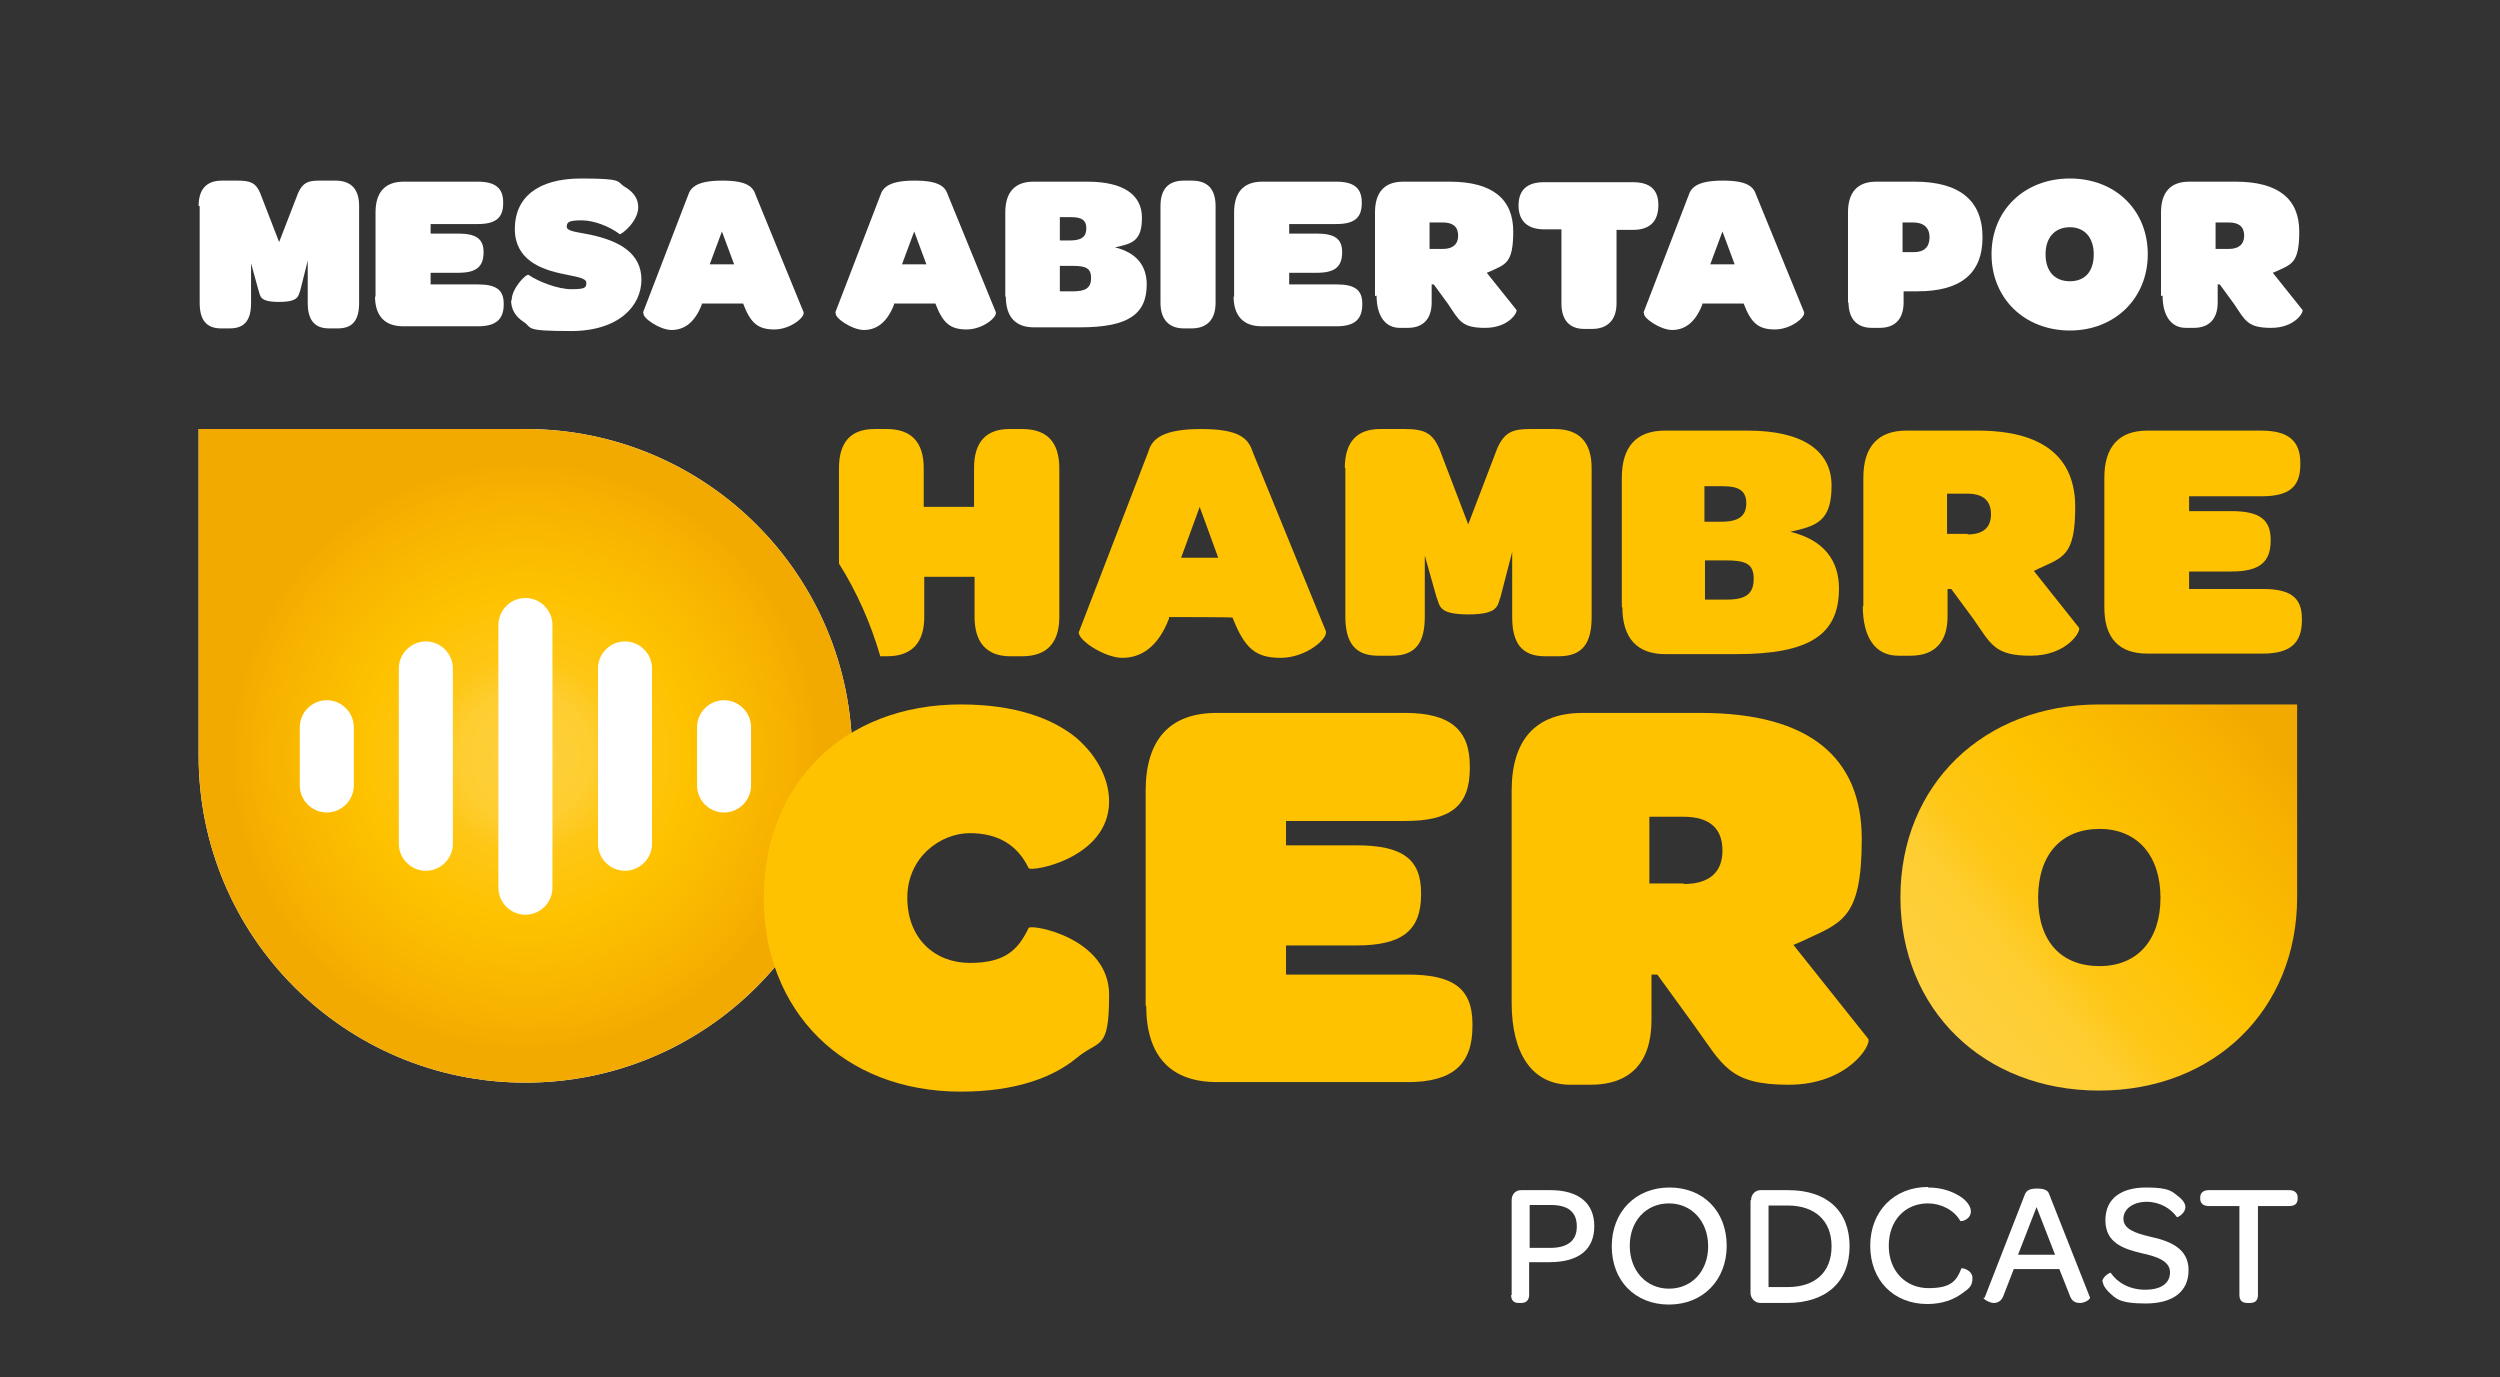 <svg xmlns="http://www.w3.org/2000/svg" xmlns:xlink="http://www.w3.org/1999/xlink" viewBox="0 0 472 260"><rect x="0" y="0" width="472" height="260" fill="#333333" stroke="none"/><defs><style>      .cls-1 {        fill: #fec200;      }      .cls-2 {        fill: url(#radial-gradient);      }      .cls-3 {        fill: url(#linear-gradient);      }      .cls-4 {        fill: #fff;      }    </style><radialGradient id="radial-gradient" cx="99.2" cy="119.2" fx="99.2" fy="119.2" r="61.7" gradientTransform="translate(0 262) scale(1 -1)" gradientUnits="userSpaceOnUse"><stop offset="0" stop-color="#fed245"></stop><stop offset="0" stop-color="#fed03f"></stop><stop offset=".2" stop-color="#fecd30"></stop><stop offset=".3" stop-color="#fec716"></stop><stop offset=".5" stop-color="#fec200"></stop><stop offset=".8" stop-color="#f7b200"></stop><stop offset=".9" stop-color="#f3aa00"></stop></radialGradient><linearGradient id="linear-gradient" x1="367.5" y1="68.3" x2="436.2" y2="126" gradientTransform="translate(0 262) scale(1 -1)" gradientUnits="userSpaceOnUse"><stop offset="0" stop-color="#fed245"></stop><stop offset="0" stop-color="#fed03f"></stop><stop offset=".2" stop-color="#fecd30"></stop><stop offset=".3" stop-color="#fec716"></stop><stop offset=".5" stop-color="#fec200"></stop><stop offset=".8" stop-color="#f7b200"></stop><stop offset=".9" stop-color="#f3aa00"></stop></linearGradient></defs><g><g id="Layer_1"><g><g><path class="cls-4" d="M285.4,244.5v-17.9c0-1.1.7-1.9,1.8-1.9h5.5c5.3,0,8.3,2.4,8.3,6.8s-2.9,6.8-8.5,6.8h-3.8v6.2c0,.9-.5,1.5-1.5,1.5h-.5c-.9,0-1.4-.5-1.4-1.5h0ZM297.7,231.5c0-2.7-1.7-4-4.9-4h-4v8.1h3.9c3.3,0,5-1.4,5-4h0Z"></path><path class="cls-4" d="M304.3,235.3c0-6.5,4.5-11.1,10.9-11.1s10.8,4.5,10.8,11-4.5,11.1-10.9,11.1-10.8-4.5-10.8-11h0ZM322.5,235.3c0-4.7-3.1-8.1-7.4-8.1s-7.4,3.3-7.4,8,3.1,8.1,7.4,8.1,7.4-3.3,7.4-8h0Z"></path><path class="cls-4" d="M330.6,226.6c0-1.1.8-1.9,1.8-1.9h5.2c7.3,0,11.6,3.9,11.6,10.6s-4.4,10.7-11.8,10.7h-5c-1.1,0-1.9-.9-1.9-1.9v-17.5h0ZM345.8,235.3c0-4.8-3.1-7.7-8.3-7.7h-3.6v15.4h3.6c5.2,0,8.3-2.8,8.3-7.7Z"></path><path class="cls-4" d="M364,224.2c2.7,0,4.7.8,6.1,1.7,1.4.9,2,2,2,2.8,0,1.6-1.9,2-2,1.8-1.2-2.1-3.7-3.3-6.1-3.3-4.3,0-7.4,3.2-7.4,8s3.2,8,7.5,8,5.3-1.4,6.2-3.7c0-.2,2.1.2,2.1,1.8s-.7,2-2.1,3c-1.4,1-3.5,1.9-6.4,1.9-6.4,0-10.8-4.5-10.8-11s4.5-11.1,10.9-11.1h0Z"></path><path class="cls-4" d="M374.7,245l7.6-19.5c.3-.7.8-1.1,2.3-1.1s2.1.4,2.3,1.1l7.7,19.5c0,.3-.9,1-1.9,1s-1.6-.4-2-1.6l-1.9-4.8h-8.6l-1.9,4.9c-.4,1.2-1.2,1.5-1.9,1.5s-2-.7-1.9-1h0ZM388,236.9l-3.5-9-3.5,9h6.9Z"></path><path class="cls-4" d="M396.9,242.1c0-1.1,1.5-1.9,1.6-1.8,1.2,1.8,3.5,3.2,6.5,3.2s4.7-1.2,4.7-3.3-2.5-3-5.4-3.6c-3.3-.8-6.8-1.9-6.8-6.2s3.2-6.2,7.7-6.2,4.9.8,6.1,1.7c.9.7,1.3,1.4,1.3,2,0,1.2-1.5,2-1.6,1.9-1.1-1.6-3.2-2.9-5.7-2.9s-4.4,1.3-4.4,3.2,2.1,2.7,5.1,3.4c3.7.8,7.2,2.2,7.2,6.3s-3,6.3-8.1,6.3-5.7-1-7-2.2c-.7-.7-1.1-1.4-1.1-2h0Z"></path><path class="cls-4" d="M422.9,227.7h-5.9c-1,0-1.6-.5-1.6-1.4v-.2c0-.9.6-1.4,1.6-1.4h15.2c1,0,1.6.5,1.6,1.4v.2c0,.9-.5,1.4-1.6,1.4h-5.9v16.8c0,1-.5,1.5-1.5,1.5h-.5c-1,0-1.5-.5-1.5-1.5v-16.8h0Z"></path></g><g><g><path class="cls-1" d="M203.7,119.3l13.1-34c.7-2.5,2.8-4.3,10-4.3s8.9,1.8,9.7,4.3l13.8,33.8c.6,1.4-3.7,5.1-8.5,5.1s-6.8-1.8-9.1-7.6h0c0-.1-12-.1-12-.1v.3c-2.1,5.5-5.4,7.4-8.8,7.4s-8.7-3.5-8.2-5h0ZM230,105.3l-3.5-9.6-3.5,9.6h7,0Z"></path><path class="cls-1" d="M192.9,81h-2.3c-4.4,0-6.7,2.4-6.7,7.4v7.3h-9.5v-7.3c0-5-2.4-7.4-7-7.4h-2.3c-4.4,0-6.7,2.4-6.7,7.4v18c3.4,5.4,6,11.3,7.8,17.5h1.3c4.6,0,7-2.5,7-7.4v-7.6h9.5v7.6c0,4.8,2.3,7.4,6.7,7.4h2.3c4.6,0,7-2.5,7-7.4v-28.1c0-5-2.4-7.4-7-7.4h0Z"></path><path class="cls-1" d="M253.9,88.4c0-5,2.3-7.4,6.7-7.4h4.6c3.8,0,5.2.8,6.5,3.6l5.5,14.4,5.5-14.4c1.4-3.1,3-3.6,6.2-3.6h4.6c4.6,0,7,2.4,7,7.4v28.1c0,4.8-1.6,7.4-6.2,7.4h-2.6c-4.4,0-6.2-2.5-6.2-7.4v-12.3l-2.2,8.5c-.6,1.6-.3,3.3-6.1,3.3s-5.3-1.7-6-3.3l-2.2-7.8v11.5c0,4.8-1.6,7.4-6.2,7.4h-2.6c-4.4,0-6.2-2.5-6.2-7.4v-28.1h0Z"></path><path class="cls-1" d="M306.2,114.7v-24.5c0-5.9,2.8-8.9,8.1-8.9h15.7c10.2,0,15.8,3.7,15.8,10.4s-2.8,7.6-7.8,8.7c6.3,1.5,9.2,5.4,9.2,10.7,0,8.7-5.5,12.4-19.4,12.4h-13.4c-5.3,0-8.1-3-8.1-8.9h0ZM325,98.5c3.3,0,4.7-1.1,4.7-3.5s-1.5-3.2-4.4-3.2h-3.5v6.7h3.1ZM326.1,113.2c3.5,0,5-1.1,5-3.9s-1.4-3.5-5.3-3.5h-3.9v7.4h4.2,0Z"></path><path class="cls-1" d="M351.8,114.5v-24.3c0-5.9,2.8-8.9,8.1-8.9h13.5c12.4,0,18.4,5.1,18.4,14.4s-2.3,9.5-7,11.7l-.8.4,8.5,10.7c.5.6-2.2,5.3-9.1,5.3s-7.5-2.2-10.8-6.9l-4.2-5.7h-.7v5.2c0,4.8-2.4,7.4-7,7.4h-2.3c-4.4,0-6.7-3.5-6.7-9.4h0ZM371.5,100.9c2.9,0,4.4-1.3,4.4-3.8s-1.4-3.9-4.5-3.9h-3.8v7.6h3.9Z"></path><path class="cls-1" d="M397.3,114.8v-24.6c0-5.9,2.8-8.9,8.1-8.9h21.5c5.1,0,7.4,1.9,7.4,6.1v.3c0,4.4-2.3,6-7.4,6h-13.6v2.8h8c5.3,0,7.4,1.6,7.4,5.4v.2c0,4.1-2.2,5.8-7.4,5.8h-8v3.3h13.9c5.1,0,7.4,1.5,7.4,5.6v.3c0,4.4-2.3,6.3-7.4,6.3h-21.8c-5.3,0-8.1-2.9-8.1-8.7h0Z"></path></g><path class="cls-4" d="M99.2,81c34.1,0,61.7,27.6,61.7,61.7s-27.6,61.7-61.7,61.7-61.7-27.6-61.7-61.7v-61.7h61.7Z"></path><g><path class="cls-2" d="M99.2,81c34.1,0,61.7,27.6,61.7,61.7s-27.6,61.7-61.7,61.7-61.7-27.6-61.7-61.7v-61.7h61.7Z"></path><g><path class="cls-4" d="M131.6,137.3v11c0,2.8,2.3,5.1,5.1,5.1s5.1-2.3,5.1-5.1v-11c0-2.8-2.3-5.1-5.1-5.1s-5.1,2.3-5.1,5.1Z"></path><path class="cls-4" d="M112.9,126.2v33.1c0,2.8,2.3,5.1,5.1,5.1s5.1-2.3,5.1-5.1v-33.1c0-2.8-2.3-5.1-5.1-5.1s-5.1,2.3-5.1,5.1Z"></path><path class="cls-4" d="M94.1,118v49.6c0,2.8,2.3,5.1,5.1,5.1s5.1-2.3,5.1-5.1v-49.6c0-2.8-2.3-5.1-5.1-5.1s-5.1,2.3-5.1,5.1Z"></path><path class="cls-4" d="M75.3,126.2v33.1c0,2.8,2.3,5.1,5.1,5.1s5.1-2.3,5.1-5.1v-33.1c0-2.8-2.3-5.1-5.1-5.1s-5.1,2.3-5.1,5.1Z"></path><path class="cls-4" d="M56.6,137.3v11c0,2.8,2.3,5.1,5.1,5.1s5.1-2.3,5.1-5.1v-11c0-2.8-2.3-5.1-5.1-5.1s-5.1,2.3-5.1,5.1Z"></path></g></g><g><path class="cls-4" d="M37.5,38.9c0-3.2,1.5-4.8,4.4-4.8h3c2.5,0,3.4.5,4.2,2.3l3.6,9.3,3.6-9.3c.9-2,2-2.3,4-2.3h3c3,0,4.5,1.6,4.5,4.8v18.3c0,3.1-1.1,4.8-4,4.8h-1.7c-2.8,0-4-1.7-4-4.8v-8l-1.4,5.6c-.4,1-.2,2.2-4,2.2s-3.5-1.1-3.9-2.2l-1.4-5.1v7.5c0,3.1-1.1,4.8-4,4.8h-1.7c-2.8,0-4-1.7-4-4.8v-18.3h0Z"></path><path class="cls-4" d="M70.9,56.1v-16c0-3.8,1.8-5.8,5.3-5.8h14c3.3,0,4.8,1.2,4.8,3.9v.2c0,2.8-1.5,3.9-4.8,3.9h-8.9v1.8h5.2c3.4,0,4.8,1,4.8,3.5h0c0,2.8-1.4,3.9-4.8,3.9h-5.2v2.2h9c3.3,0,4.8,1,4.8,3.6v.2c0,2.8-1.5,4.1-4.8,4.1h-14.2c-3.4,0-5.3-1.9-5.3-5.7h0Z"></path><path class="cls-4" d="M96.6,56.7c0-2.3,2.8-5.1,3.2-4.8,1.9,1.3,5.5,2.7,8.1,2.7s2.8-.3,2.8-1.2-1.7-1.1-4-1.6c-4.7-.9-9.5-2.8-9.5-8.6s4.2-9.5,12.5-9.5,6.6.6,8.3,1.6c1.7,1,2.5,2.3,2.5,3.8,0,2.8-3.3,5.3-3.5,5.1-2-1.5-4.9-2.6-7.2-2.6s-2.8.3-2.8,1.2,2,1,4.4,1.5c5.7,1.2,9.7,3.6,9.7,8.5s-4.2,9.7-13.3,9.7-7.2-.6-8.9-1.7c-1.7-1.1-2.4-2.5-2.4-4.1h0Z"></path><path class="cls-4" d="M121.4,59l8.5-22.1c.5-1.6,1.8-2.8,6.5-2.8s5.8,1.2,6.3,2.8l9,22c.4.9-2.4,3.3-5.5,3.3s-4.5-1.2-5.9-4.9h0c0,0-7.8,0-7.8,0v.2c-1.4,3.6-3.5,4.8-5.7,4.8s-5.6-2.3-5.3-3.2h0ZM138.6,49.9l-2.3-6.2-2.3,6.2h4.6,0Z"></path><path class="cls-4" d="M157.7,59l8.5-22.1c.5-1.6,1.8-2.8,6.5-2.8s5.8,1.2,6.3,2.8l9,22c.4.9-2.4,3.3-5.5,3.3s-4.5-1.2-5.9-4.9h0c0,0-7.8,0-7.8,0v.2c-1.4,3.6-3.5,4.8-5.7,4.8s-5.6-2.3-5.3-3.2h0ZM174.9,49.9l-2.3-6.2-2.3,6.2h4.6,0Z"></path><path class="cls-4" d="M189.8,56v-15.9c0-3.8,1.8-5.8,5.3-5.8h10.2c6.7,0,10.3,2.4,10.3,6.8s-1.8,4.9-5.1,5.6c4.1,1,6,3.5,6,7,0,5.7-3.6,8.1-12.6,8.1h-8.7c-3.4,0-5.3-1.9-5.3-5.8h0ZM202,45.4c2.2,0,3.1-.7,3.1-2.3s-1-2.1-2.8-2.1h-2.2v4.4h2,0ZM202.7,55c2.3,0,3.3-.7,3.3-2.5s-.9-2.3-3.4-2.3h-2.5v4.8h2.7Z"></path><path class="cls-4" d="M219.1,38.9c0-3.2,1.5-4.8,4.4-4.8h1.5c3,0,4.5,1.6,4.5,4.8v18.3c0,3.1-1.6,4.8-4.5,4.8h-1.5c-2.8,0-4.4-1.7-4.4-4.8v-18.3h0Z"></path><path class="cls-4" d="M233,56.1v-16c0-3.8,1.8-5.8,5.3-5.8h14c3.3,0,4.8,1.2,4.8,3.9v.2c0,2.8-1.5,3.9-4.8,3.9h-8.9v1.8h5.2c3.4,0,4.8,1,4.8,3.5h0c0,2.8-1.4,3.9-4.8,3.9h-5.2v2.2h9c3.3,0,4.8,1,4.8,3.6v.2c0,2.8-1.5,4.1-4.8,4.1h-14.2c-3.4,0-5.3-1.9-5.3-5.7h0Z"></path><path class="cls-4" d="M259.6,55.9v-15.8c0-3.8,1.8-5.8,5.3-5.8h8.8c8.1,0,12,3.3,12,9.4s-1.5,6.2-4.5,7.6l-.5.2,5.6,7c.3.4-1.4,3.4-5.9,3.4s-4.9-1.4-7-4.5l-2.7-3.7h-.4v3.4c0,3.1-1.6,4.8-4.5,4.8h-1.5c-2.8,0-4.4-2.3-4.4-6.1h0ZM272.4,47c1.9,0,2.9-.9,2.9-2.5s-.9-2.5-2.9-2.5h-2.5v5h2.5,0Z"></path><path class="cls-4" d="M294.8,43.3h-3.3c-3.1,0-4.8-1.6-4.8-4.5h0c0-3,1.7-4.4,4.8-4.4h16.8c3.2,0,4.8,1.4,4.8,4.3h0c0,3.1-1.6,4.7-4.8,4.7h-3.1v13.9c0,3.1-1.7,4.8-4.6,4.8h-1.5c-2.8,0-4.3-1.7-4.3-4.8v-13.9h0Z"></path><path class="cls-4" d="M310.3,59l8.5-22.1c.5-1.6,1.8-2.8,6.5-2.8s5.8,1.2,6.3,2.8l9,22c.4.9-2.4,3.3-5.5,3.3s-4.5-1.2-5.9-4.9h0c0,0-7.8,0-7.8,0v.2c-1.4,3.6-3.5,4.8-5.7,4.8s-5.6-2.3-5.3-3.2h0ZM327.5,49.9l-2.3-6.2-2.3,6.2h4.6,0Z"></path><path class="cls-4" d="M348.9,57.2v-17.1c0-3.8,1.8-5.8,5.3-5.8h7.3c8.4,0,12.8,3.5,12.8,10.5s-4.3,10.2-12.3,10.2h-2.6v2.1c0,3.1-1.6,4.8-4.5,4.8h-1.5c-2.8,0-4.4-1.7-4.4-4.8h0ZM364.3,44.8c0-1.8-1.1-2.8-3.1-2.8h-2v5.6h2.2c1.9,0,2.9-1,2.9-2.8h0Z"></path><path class="cls-4" d="M376,48c0-8.3,6.2-14.3,14.8-14.3s14.7,6,14.7,14.3-6.2,14.4-14.7,14.4-14.8-6-14.8-14.4ZM395.3,48c0-3.1-1.7-5.1-4.5-5.1s-4.6,1.9-4.6,5.1,1.7,5.1,4.6,5.1,4.5-1.9,4.5-5.1Z"></path><path class="cls-4" d="M408,55.9v-15.8c0-3.8,1.8-5.8,5.3-5.8h8.8c8.1,0,12,3.3,12,9.4s-1.5,6.2-4.5,7.6l-.5.2,5.6,7c.3.4-1.4,3.4-5.9,3.4s-4.9-1.4-7-4.5l-2.7-3.7h-.4v3.4c0,3.1-1.6,4.8-4.5,4.8h-1.5c-2.8,0-4.4-2.3-4.4-6.1h0ZM420.8,47c1.9,0,2.9-.9,2.9-2.5s-.9-2.5-2.9-2.5h-2.5v5h2.5,0Z"></path></g><g><path class="cls-1" d="M181.4,133c10.4,0,17.4,2.7,21.8,6.3,4.3,3.7,6.2,8.2,6.2,12,0,10.8-14.8,13.4-15.2,12.6-2-4.2-5.6-6.6-11.1-6.6s-11.8,4.5-11.8,12.2,5.2,12.3,11.8,12.3,9.1-2.4,11.1-6.6c.4-.8,15.2,1.8,15.2,12.6s-1.8,8.3-6.2,12c-4.4,3.6-11.4,6.3-21.8,6.3-22.2,0-37.2-15.2-37.2-36.6s15-36.5,37.2-36.5h0Z"></path><path class="cls-1" d="M216.3,190v-40.7c0-9.7,4.6-14.7,13.4-14.7h35.6c8.4,0,12.2,3.1,12.2,10v.5c0,7.2-3.8,9.9-12.2,9.9h-22.5v4.6h13.3c8.7,0,12.2,2.6,12.2,9v.3c0,6.8-3.6,9.6-12.2,9.6h-13.3v5.5h23c8.4,0,12.2,2.5,12.2,9.3v.5c0,7.2-3.8,10.5-12.2,10.5h-36c-8.7,0-13.4-4.8-13.4-14.5h0Z"></path><path class="cls-1" d="M285.4,189.4v-40.1c0-9.7,4.6-14.7,13.4-14.7h22.3c20.5,0,30.4,8.4,30.4,23.8s-3.9,15.8-11.5,19.4l-1.4.6,14.1,17.7c.8,1-3.7,8.7-15,8.7s-12.4-3.7-17.9-11.3l-6.9-9.5h-1.1v8.6c0,8-4,12.2-11.5,12.2h-3.8c-7.2,0-11.1-5.8-11.1-15.5h0ZM317.9,166.9c4.8,0,7.3-2.2,7.3-6.3s-2.3-6.4-7.4-6.4h-6.4v12.6h6.5,0Z"></path><path class="cls-3" d="M433.7,133v36.4c0,21.2-15.6,36.5-37.4,36.5s-37.5-15.3-37.5-36.5,15.7-36.4,37.5-36.4h37.4ZM407.9,169.5c0-8-4.4-13-11.5-13s-11.6,4.7-11.6,13,4.4,12.9,11.6,12.9,11.5-5,11.5-12.9Z"></path></g></g></g></g></g></svg>